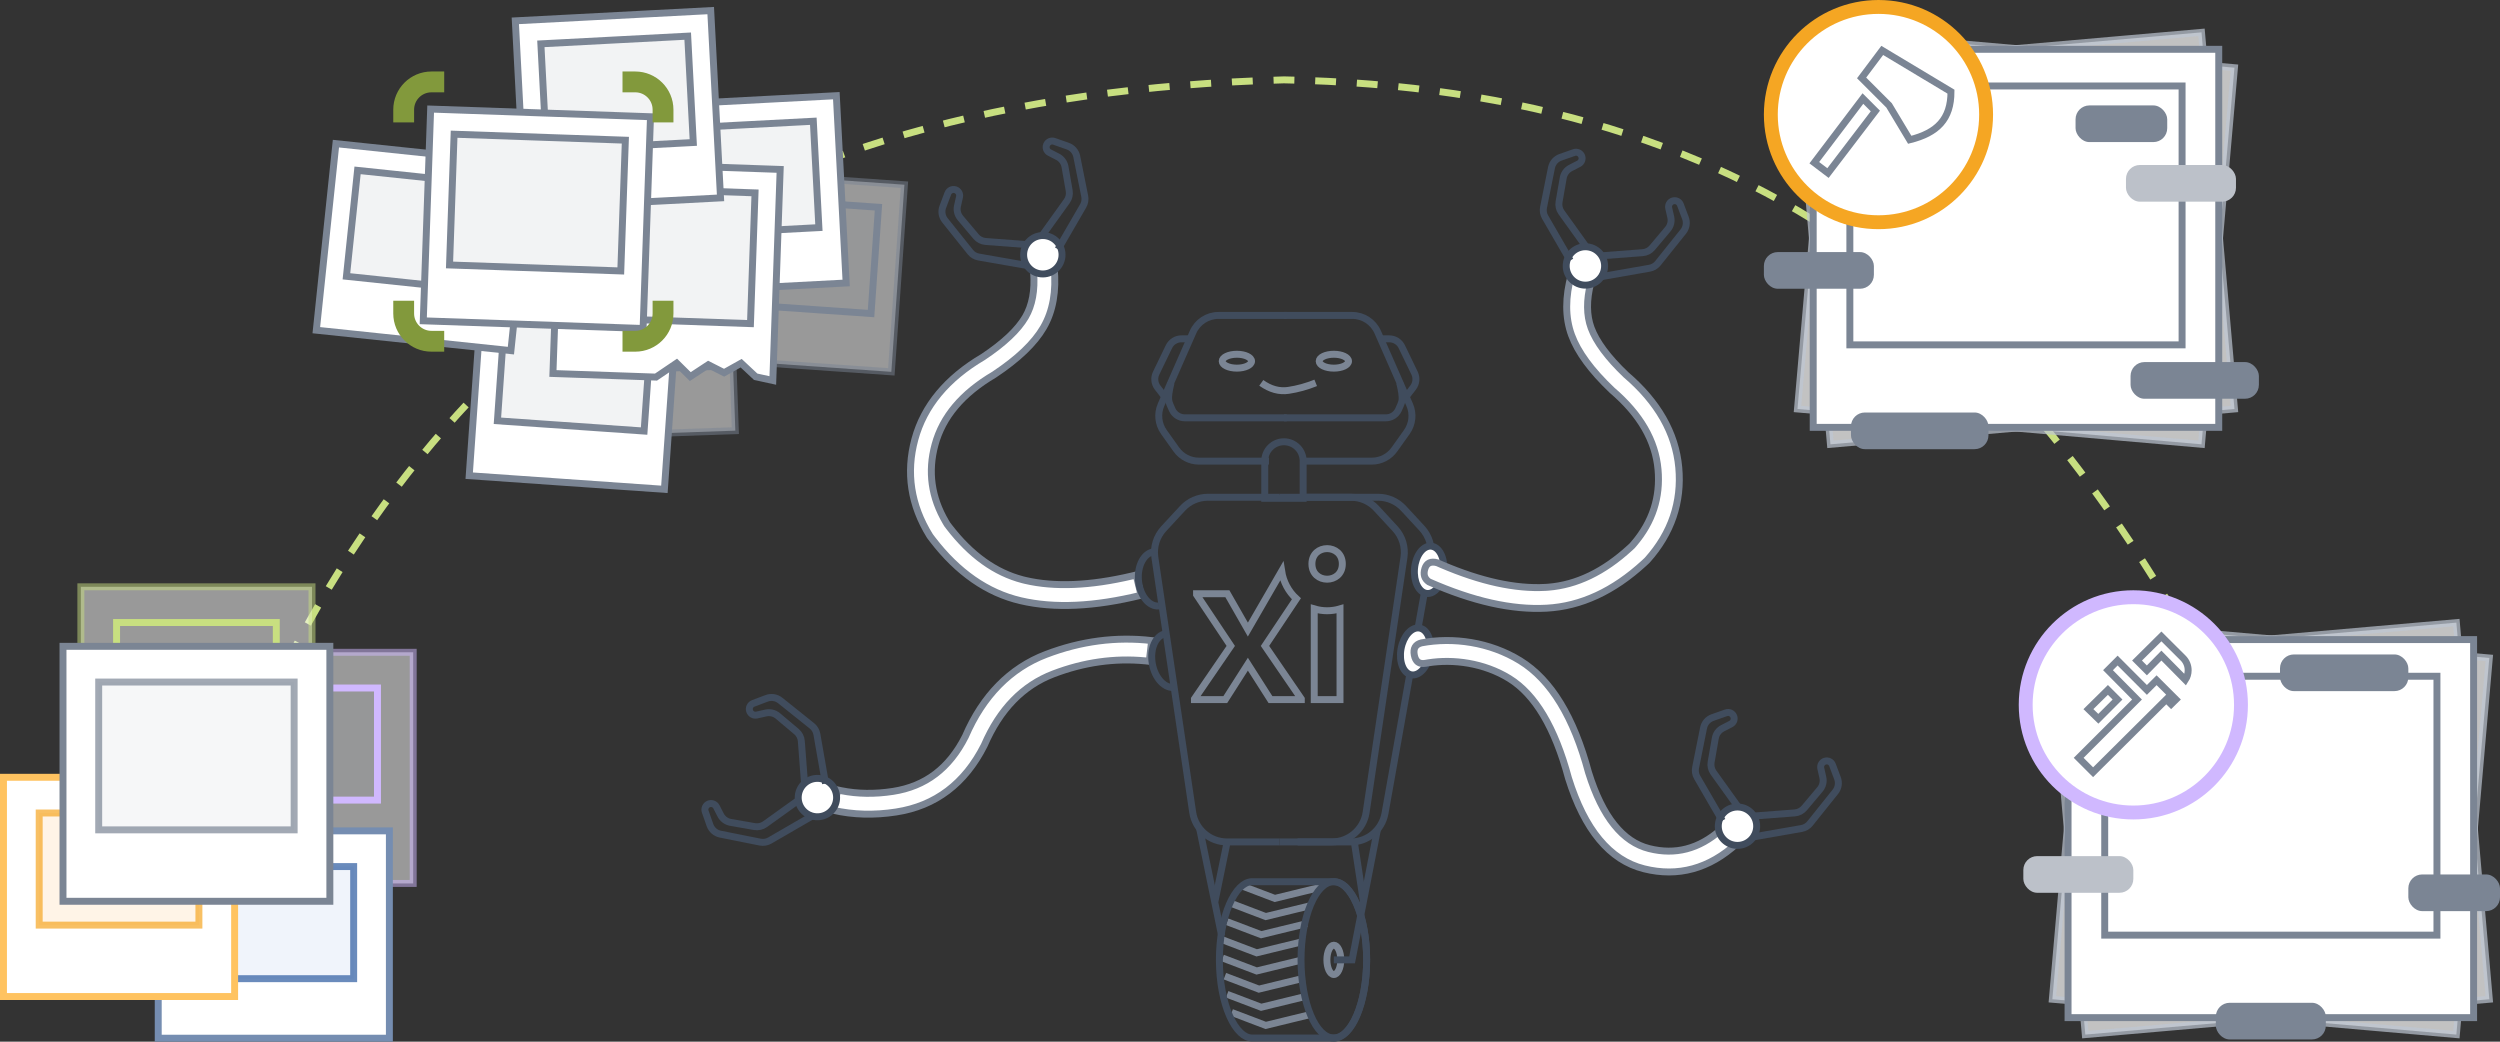 <?xml version="1.0" encoding="UTF-8"?>
<svg width="360px" height="150px" viewBox="0 0 360 150" version="1.1" xmlns="http://www.w3.org/2000/svg" xmlns:xlink="http://www.w3.org/1999/xlink">
    <rect x="0" y="0" width="360" height="150" fill="#333333" stroke="none"/>
    <title>988E1D92-D345-4E5C-AE41-26E428EAAEA4</title>
    <g id="Ximilar-web" stroke="none" stroke-width="1" fill="none" fill-rule="evenodd">
        <g id="Page-Elements" transform="translate(-780, -5307)">
            <g id="Delegate-Tasks" transform="translate(780, 5307)">
                <rect id="Rectangle" fill-opacity="0.01" fill="#D8D8D8" opacity="0.01" x="0" y="0" width="360" height="150"></rect>
                <path d="M34,111.5 C46.447,80.778 64.64,56.707 88.58,39.287 C112.52,21.867 144.623,12.605 184.889,11.5 C219.138,12.146 247.455,20.849 269.84,37.609 C292.225,54.369 311.818,81.166 328.62,118" id="Path-83" stroke="#C8DF80" stroke-dasharray="3,3"></path>
                <g id="Group-21" transform="translate(30, 117) scale(-1, 1) translate(-30, -117) translate(0, 84)">
                    <g id="Group-20" transform="translate(14.571, 0)" stroke="#C8DF80">
                        <rect id="Solid" fill="#FFFFFF" opacity="0.5" x="0.5" y="0.5" width="33.286" height="31.571"></rect>
                        <rect id="Solid" x="5.643" y="5.643" width="23" height="14.429"></rect>
                    </g>
                    <g id="Group-20" transform="translate(0, 9.429)" stroke="#D0B8FF">
                        <rect id="Solid" fill="#FFFFFF" opacity="0.5" x="0.5" y="0.5" width="33.286" height="33.286"></rect>
                        <rect id="Solid" fill-opacity="0.1" fill="#7B8594" x="5.643" y="5.643" width="23" height="16.143"></rect>
                    </g>
                    <g id="Group-20" transform="translate(3.429, 35.143)">
                        <rect id="Solid" stroke="#758DB1" fill="#FFFFFF" x="0.5" y="0.5" width="33.286" height="29.857"></rect>
                        <rect id="Solid" stroke="#2C5AA0" fill="#EAF0FA" opacity="0.7" x="5.643" y="5.643" width="23" height="16.143"></rect>
                    </g>
                    <g id="Group-20" transform="translate(25.714, 27.429)">
                        <rect id="Solid" stroke="#FFC360" fill="#FFFFFF" x="0.5" y="0.5" width="33.286" height="31.571"></rect>
                        <rect id="Solid" stroke="#F5A623" fill="#FFF0DD" opacity="0.7" x="5.643" y="5.643" width="23" height="16.143"></rect>
                    </g>
                    <g id="Group-20" transform="translate(12, 8.571)" stroke="#7B8594">
                        <rect id="Solid" fill="#FFFFFF" x="0.5" y="0.5" width="38.429" height="36.714"></rect>
                        <rect id="Solid" fill-opacity="0.1" fill="#7B8594" opacity="0.7" x="5.643" y="5.643" width="28.143" height="21.286"></rect>
                    </g>
                </g>
                <g id="Group-32" transform="translate(45, 1)">
                    <g id="Group-20" transform="translate(70.24, 38.09) rotate(4) translate(-70.24, -38.09) translate(55.652, 24.085)" stroke="#7B8594">
                        <rect id="Solid" fill="#FFFFFF" opacity="0.5" x="0.5" y="0.5" width="28.176" height="27.009"></rect>
                        <rect id="Solid" fill-opacity="0.1" fill="#7B8594" x="4.001" y="4.001" width="21.174" height="15.339"></rect>
                    </g>
                    <g id="Group-20" transform="translate(46.315, 47.426) rotate(-2) translate(-46.315, -47.426) translate(31.727, 32.838)" stroke="#7B8594">
                        <rect id="Solid" fill="#FFFFFF" opacity="0.5" x="0.5" y="0.5" width="28.176" height="28.176"></rect>
                        <rect id="Solid" fill-opacity="0.1" fill="#7B8594" x="4.001" y="4.001" width="21.174" height="15.339"></rect>
                    </g>
                    <g id="Group-20" transform="translate(37.562, 55.012) rotate(4) translate(-37.562, -55.012) translate(22.974, 41.007)" stroke="#7B8594">
                        <rect id="Solid" fill="#FFFFFF" x="0.5" y="0.5" width="28.176" height="27.009"></rect>
                        <rect id="Solid" fill-opacity="0.1" fill="#7B8594" x="4.001" y="4.001" width="21.174" height="15.339"></rect>
                    </g>
                    <g id="Group-20" transform="translate(62.07, 27.003) rotate(-3) translate(-62.07, -27.003) translate(47.482, 12.998)" stroke="#7B8594">
                        <rect id="Solid" fill="#FFFFFF" x="0.5" y="0.5" width="28.176" height="27.009"></rect>
                        <rect id="Solid" fill-opacity="0.1" fill="#7B8594" x="4.001" y="4.001" width="21.174" height="15.339"></rect>
                    </g>
                    <g id="Group-20" transform="translate(50.983, 38.09) rotate(2) translate(-50.983, -38.09) translate(34.645, 22.335)" stroke="#7B8594">
                        <path d="M32.177,0.5 L32.177,30.911 L29.696,30.46 L27.535,28.578 L25.129,30.039 L22.819,28.968 L20.279,30.767 L18.251,28.896 L15.351,31.01 L0.5,31.01 L0.5,0.5 L32.177,0.5 Z" id="Solid" fill="#FFFFFF"></path>
                        <rect id="Solid" fill-opacity="0.1" fill="#7B8594" x="4.001" y="4.001" width="24.675" height="18.84"></rect>
                    </g>
                    <g id="Group-20" transform="translate(15.972, 34.589) rotate(6) translate(-15.972, -34.589) translate(1.384, 20.584)" stroke="#7B8594">
                        <rect id="Solid" fill="#FFFFFF" x="0.5" y="0.5" width="28.176" height="27.009"></rect>
                        <rect id="Solid" fill-opacity="0.1" fill="#7B8594" x="4.001" y="4.001" width="21.174" height="15.339"></rect>
                    </g>
                    <g id="Group-20" transform="translate(43.981, 14.749) rotate(-3) translate(-43.981, -14.749) translate(29.393, 0.744)" stroke="#7B8594">
                        <rect id="Solid" fill="#FFFFFF" x="0.5" y="0.5" width="28.176" height="27.009"></rect>
                        <rect id="Solid" fill-opacity="0.1" fill="#7B8594" x="4.001" y="4.001" width="21.174" height="15.339"></rect>
                    </g>
                    <g id="Group-20" transform="translate(32.311, 30.504) rotate(2) translate(-32.311, -30.504) translate(15.972, 14.749)" stroke="#7B8594">
                        <rect id="Solid" fill="#FFFFFF" x="0.5" y="0.5" width="31.677" height="30.51"></rect>
                        <rect id="Solid" fill-opacity="0.1" fill="#7B8594" x="4.001" y="4.001" width="24.675" height="18.84"></rect>
                    </g>
                    <g id="Group-49" transform="translate(13.13, 10.795)" stroke="#82993C" stroke-width="3">
                        <path d="M0,5.835 L0,4 C-2.705415e-16,1.791 1.791,4.05812251e-16 4,0 L5.835,0 L5.835,0" id="Path-177"></path>
                        <path d="M0,37.345 L0,35.51 C-2.705415e-16,33.301 1.791,31.51 4,31.51 L5.835,31.51 L5.835,31.51" id="Path-177" transform="translate(2.918, 34.428) scale(1, -1) translate(-2.918, -34.428) "></path>
                        <path d="M31.51,5.835 L31.51,4 C31.51,1.791 33.301,4.05812251e-16 35.51,0 L37.345,0 L37.345,0" id="Path-177" transform="translate(34.428, 2.918) scale(-1, 1) translate(-34.428, -2.918) "></path>
                        <path d="M31.51,37.345 L31.51,35.51 C31.51,33.301 33.301,31.51 35.51,31.51 L37.345,31.51 L37.345,31.51" id="Path-177" transform="translate(34.428, 34.428) scale(-1, -1) translate(-34.428, -34.428) "></path>
                    </g>
                </g>
                <g id="Group-31" transform="translate(95, 19)">
                    <g id="Group-29" transform="translate(89.889, 26.422)">
                        <ellipse id="Oval" stroke="#7B8594" cx="7.184" cy="6.59" rx="2.112" ry="1"></ellipse>
                        <path d="M2.563,20.982 L12.646,20.982 C13.94,20.982 15.155,20.356 15.905,19.301 L17.695,16.787 C18.511,15.639 18.664,14.147 18.097,12.857 L13.495,2.39 C12.857,0.938 11.42,5.96734982e-16 9.834,0 L0,0 L0,0" id="Path-76" stroke="#404C5D"></path>
                        <path d="M13.99,3.369 L15.166,3.369 C15.933,3.369 16.633,3.809 16.967,4.5 L18.806,8.307 C19.136,8.99 19.052,9.8 18.589,10.4 L17.633,11.637 L17.633,11.637" id="Path-77" stroke="#404C5D"></path>
                        <path d="M0,14.746 L14.674,14.746 C15.437,14.746 16.134,14.312 16.47,13.627 C16.775,13.005 16.951,12.539 17,12.228 C17.075,11.752 16.964,10.913 16.667,9.71" id="Path-78" stroke="#404C5D"></path>
                    </g>
                    <g id="Group-29" transform="translate(80.622, 36.913) scale(-1, 1) translate(-80.622, -36.913) translate(70.95, 26.422)">
                        <ellipse id="Oval" stroke="#7B8594" cx="7.184" cy="6.59" rx="2.112" ry="1"></ellipse>
                        <path d="M2.563,20.982 L12.646,20.982 C13.94,20.982 15.155,20.356 15.905,19.301 L17.695,16.787 C18.511,15.639 18.664,14.147 18.097,12.857 L13.495,2.39 C12.857,0.938 11.42,-7.35532648e-16 9.834,0 L0,0 L0,0" id="Path-76" stroke="#404C5D"></path>
                        <path d="M13.99,3.369 L15.166,3.369 C15.933,3.369 16.633,3.809 16.967,4.5 L18.806,8.307 C19.136,8.99 19.052,9.8 18.589,10.4 L17.633,11.637 L17.633,11.637" id="Path-77" stroke="#404C5D"></path>
                        <path d="M0,14.746 L14.674,14.746 C15.437,14.746 16.134,14.312 16.47,13.627 C16.775,13.005 16.951,12.539 17,12.228 C17.075,11.752 16.964,10.913 16.667,9.71" id="Path-78" stroke="#404C5D"></path>
                    </g>
                    <path d="M89.236,102.238 L81.694,102.238 C79.216,102.238 77.112,100.423 76.748,97.972 L71.301,61.261 C71.079,59.763 71.547,58.246 72.575,57.134 L75.276,54.211 C76.223,53.186 77.554,52.604 78.948,52.604 L89.236,52.604 L89.236,52.604" id="Path-73" stroke="#404C5D"></path>
                    <path d="M107.522,102.238 L99.98,102.238 C97.502,102.238 95.398,100.423 95.034,97.972 L89.587,61.261 C89.365,59.763 89.834,58.246 90.861,57.134 L93.563,54.211 C94.509,53.186 95.84,52.604 97.235,52.604 L107.522,52.604 L107.522,52.604" id="Path-73" stroke="#404C5D" transform="translate(98.379, 77.421) scale(-1, 1) translate(-98.379, -77.421) "></path>
                    <path d="M111.441,102.238 L103.772,102.238 C101.35,102.238 99.276,100.502 98.85,98.117 L92.285,61.339 C92.01,59.798 92.473,58.217 93.535,57.067 L96.175,54.211 C97.121,53.186 98.452,52.604 99.847,52.604 L110.135,52.604 L110.135,52.604" id="Path-73" stroke="#404C5D" transform="translate(101.645, 77.421) scale(-1, 1) translate(-101.645, -77.421) "></path>
                    <g id="Xi" transform="translate(77, 60)" stroke="#7B8594">
                        <path d="M19.105,0 C18.01,0 16.916,0.734 16.916,2.203 C16.916,5.14 21.295,5.14 21.295,2.203 C21.295,0.734 20.199,0 19.105,0 Z" id="Path"></path>
                        <path d="M12.557,3.247 L7.694,11.662 L4.744,6.499 L0.304,6.499 L0.304,6.624 L5.231,14.012 L0,21.648 L0,21.742 L4.44,21.742 L7.694,16.64 L10.948,21.742 L15.387,21.742 L15.387,21.648 L10.156,14.012 L14.684,7.223 C13.546,6.186 12.794,4.781 12.557,3.247 Z" id="Path"></path>
                        <path d="M17.25,8.675 L17.25,21.742 L20.961,21.742 L20.961,8.675 C20.358,8.855 19.733,8.947 19.105,8.948 C18.477,8.947 17.852,8.854 17.25,8.675 Z" id="Path"></path>
                    </g>
                    <ellipse id="Oval" stroke="#404C5D" fill="#FFFFFF" transform="translate(108.828, 74.809) rotate(10) translate(-108.828, -74.809) " cx="108.828" cy="74.809" rx="2.112" ry="3.418"></ellipse>
                    <ellipse id="Oval" stroke="#404C5D" fill="#FFFFFF" transform="translate(110.793, 63.053) rotate(5) translate(-110.793, -63.053) " cx="110.793" cy="63.053" rx="2.112" ry="3.418"></ellipse>
                    <g id="Objekty-rukou" transform="translate(24.971, 18.154)" fill="#FFFFFF" fill-rule="nonzero" stroke="#7B8594">
                        <path d="M84.728,55.416 C89.243,54.571 94.544,55.286 98.933,57.99 C103.394,60.74 106.652,66.143 108.774,74.073 C110.784,80.514 113.717,84.097 117.511,85.045 C121.282,85.988 124.671,85.11 127.83,82.342 L128.116,82.085 L130.143,84.297 C126.178,87.932 121.67,89.177 116.783,87.956 C111.806,86.712 108.202,82.308 105.893,74.908 C103.934,67.591 101.061,62.826 97.359,60.544 C93.714,58.298 89.291,57.719 85.669,58.298 L85.28,58.365 C84.398,58.518 83.868,58.12 83.688,57.171 C83.509,56.221 83.855,55.636 84.728,55.416 Z" id="Path-82"></path>
                        <path d="M0,55.09 C5.105,54.499 10.179,55.164 15.203,57.079 C20.401,59.06 24.298,63.057 26.824,68.898 C29.141,73.487 32.578,76.084 37.248,76.806 C39.871,77.211 42.352,77.177 44.699,76.706 L45.2,76.598 L45.87,79.522 C42.997,80.181 39.967,80.262 36.79,79.771 C31.142,78.898 26.89,75.686 24.109,70.17 C21.853,64.959 18.539,61.56 14.135,59.882 C9.739,58.207 5.333,57.585 0.899,58.012 L0.345,58.07 L0,55.09 Z" id="Path-82" transform="translate(22.935, 67.484) scale(-1, 1) translate(-22.935, -67.484) "></path>
                        <path d="M109.277,2.594 C109.608,5.99 109.107,8.88 107.74,11.228 C106.411,13.509 104.062,15.746 100.633,18.025 C96.016,20.744 93.208,24.099 92.121,28.114 C91.069,31.998 91.586,35.688 93.694,39.273 L93.88,39.581 L94.15,39.939 C97.271,44.007 100.795,46.528 104.738,47.555 L105.134,47.653 C109.339,48.635 114.447,48.432 120.457,47.019 L121.082,46.869 C122.053,46.772 122.593,47.153 122.703,48.01 C122.812,48.867 122.511,49.457 121.8,49.782 C115.092,51.435 109.31,51.709 104.451,50.574 C99.625,49.447 95.388,46.486 91.758,41.75 L91.43,41.314 L91.359,41.21 C88.639,36.814 87.919,32.154 89.225,27.33 C90.531,22.507 93.855,18.535 99.04,15.484 C102.051,13.481 104.083,11.545 105.147,9.718 C106.121,8.046 106.524,5.918 106.327,3.302 L106.291,2.885 L109.277,2.594 Z" id="Path-81" transform="translate(105.659, 26.928) scale(-1, 1) rotate(-10) translate(-105.659, -26.928) "></path>
                        <path d="M31.825,1.368 C32.156,4.764 31.655,7.654 30.288,10.002 C28.959,12.283 26.61,14.52 23.181,16.799 C18.564,19.518 15.755,22.873 14.669,26.888 C13.617,30.772 14.134,34.462 16.242,38.047 L16.425,38.351 L16.698,38.713 C19.819,42.781 23.343,45.302 27.286,46.329 L27.682,46.427 C31.887,47.409 36.995,47.206 43.005,45.793 L43.63,45.643 L44.348,48.556 C37.64,50.209 31.858,50.483 26.999,49.348 C22.173,48.221 17.936,45.26 14.306,40.524 L13.978,40.088 L13.907,39.984 C11.187,35.588 10.467,30.928 11.773,26.104 C13.079,21.281 16.403,17.31 21.588,14.258 C24.599,12.255 26.631,10.32 27.695,8.492 C28.669,6.82 29.072,4.692 28.875,2.077 L28.839,1.659 L31.825,1.368 Z" id="Path-81"></path>
                    </g>
                    <path d="M89.889,44.614 C90.653,44.614 91.344,44.924 91.844,45.424 C92.345,45.925 92.654,46.616 92.654,47.38 L92.654,47.38 L92.654,52.757 L87.124,52.757 L87.124,47.38 C87.124,46.616 87.433,45.925 87.934,45.424 C88.434,44.924 89.125,44.614 89.889,44.614 Z" id="Rectangle" stroke="#404C5D"></path>
                    <g id="Group-27" transform="translate(81.059, 108.508)" stroke="#7B8594">
                        <polyline id="Path-75" points="2.612 -2.96987386e-13 7.514 1.864 14.075 0.265"></polyline>
                        <polyline id="Path-75" points="1.306 2.612 6.208 4.477 12.769 2.877"></polyline>
                        <polyline id="Path-75" points="0.649 5.225 5.551 7.089 12.112 5.489"></polyline>
                        <polyline id="Path-75" points="0.323 13.062 5.224 14.926 11.785 13.326"></polyline>
                        <polyline id="Path-75" points="0.649 15.674 5.551 17.538 12.112 15.938"></polyline>
                        <polyline id="Path-75" points="1.302 18.286 6.204 20.151 12.765 18.551"></polyline>
                        <polyline id="Path-75" points="0 7.837 4.902 9.701 11.463 8.101"></polyline>
                        <polyline id="Path-75" points="0 10.449 4.902 12.314 11.463 10.714"></polyline>
                    </g>
                    <path d="M97.073,107.963 C97.664,107.963 98.22,108.243 98.73,108.719 C99.328,109.276 99.86,110.097 100.31,111.109 C101.233,113.185 101.798,116.053 101.798,119.219 C101.798,122.325 101.254,125.145 100.362,127.211 C99.925,128.223 99.406,129.051 98.823,129.628 C98.326,130.121 97.785,130.428 97.207,130.469 L97.207,130.469 L85.317,130.474 C84.726,130.474 84.171,130.194 83.66,129.718 C83.062,129.161 82.53,128.341 82.08,127.328 C81.158,125.252 80.593,122.385 80.593,119.219 C80.593,116.112 81.137,113.292 82.029,111.226 C82.466,110.214 82.984,109.386 83.567,108.809 C84.065,108.316 84.606,108.009 85.183,107.968 L85.183,107.968 Z" id="Combined-Shape" stroke="#404C5D"></path>
                    <ellipse id="Oval" stroke="#404C5D" cx="97.073" cy="119.219" rx="4.725" ry="11.255"></ellipse>
                    <path d="M70.914,80.26 C72.357,80.26 73.527,78.506 73.527,76.342 C73.527,74.178 72.357,72.423 70.914,72.423" id="Oval" stroke="#404C5D" transform="translate(72.22, 76.342) scale(-1, 1) rotate(10) translate(-72.22, -76.342) "></path>
                    <path d="M68.935,68.392 C70.378,68.392 71.547,66.638 71.547,64.473 C71.547,62.309 70.378,60.555 68.935,60.555" id="Oval" stroke="#404C5D" transform="translate(70.241, 64.473) scale(-1, 1) rotate(5) translate(-70.241, -64.473) "></path>
                    <ellipse id="Oval" stroke="#7B8594" cx="97.073" cy="119.219" rx="1" ry="2.112"></ellipse>
                    <polyline id="Path-74" stroke="#404C5D" points="97.073 119.219 99.701 119.219 103.376 100.329"></polyline>
                    <line x1="77.748" y1="115.749" x2="80.919" y2="100.329" id="Path-74" stroke="#404C5D" transform="translate(79.334, 108.039) scale(-1, 1) translate(-79.334, -108.039) "></line>
                    <line x1="100.012" y1="110.76" x2="101.321" y2="102.16" id="Path-74" stroke="#404C5D" transform="translate(100.666, 106.46) scale(-1, 1) translate(-100.666, -106.46) "></line>
                    <line x1="79.962" y1="110.76" x2="81.728" y2="102.16" id="Path-74" stroke="#404C5D"></line>
                    <path d="M86.624,36.131 C87.914,37.053 89.22,37.413 90.542,37.213 C91.864,37.013 93.171,36.652 94.461,36.131" id="Path-79" stroke="#7B8594"></path>
                    <g id="Group-30" transform="translate(122.959, 1.612)" stroke="#404C5D">
                        <circle id="Oval" fill="#FFFFFF" cx="10.339" cy="17.685" r="2.765"></circle>
                        <path d="M12.464,16.236 L18.578,15.772 C19.114,15.732 19.611,15.477 19.957,15.066 L22.21,12.389 C22.613,11.91 22.769,11.27 22.631,10.66 L22.336,9.358 C22.235,8.908 22.498,8.456 22.94,8.322 C23.382,8.189 23.851,8.421 24.014,8.852 L24.74,10.779 C24.989,11.44 24.872,12.183 24.43,12.734 L20.782,17.293 C20.478,17.674 20.045,17.93 19.566,18.014 L12.464,19.257 L12.464,19.257" id="Path-80"></path>
                        <path d="M2.014,11.012 L8.129,10.548 C8.665,10.507 9.161,10.253 9.508,9.841 L11.761,7.164 C12.164,6.686 12.319,6.046 12.181,5.435 L11.887,4.133 C11.785,3.683 12.049,3.231 12.491,3.098 C12.932,2.964 13.402,3.196 13.564,3.628 L14.291,5.554 C14.54,6.215 14.422,6.958 13.981,7.51 L10.333,12.069 C10.029,12.449 9.596,12.705 9.116,12.789 L2.014,14.032 L2.014,14.032" id="Path-80" transform="translate(8.354, 8.446) scale(-1, 1) rotate(-50) translate(-8.354, -8.446) "></path>
                    </g>
                    <g id="Group-30" transform="translate(144.858, 82.288)" stroke="#404C5D">
                        <circle id="Oval" fill="#FFFFFF" cx="10.339" cy="17.685" r="2.765"></circle>
                        <path d="M12.464,16.236 L18.578,15.772 C19.114,15.732 19.611,15.477 19.957,15.066 L22.21,12.389 C22.613,11.91 22.769,11.27 22.631,10.66 L22.336,9.358 C22.235,8.908 22.498,8.456 22.94,8.322 C23.382,8.189 23.851,8.421 24.014,8.852 L24.74,10.779 C24.989,11.44 24.872,12.183 24.43,12.734 L20.782,17.293 C20.478,17.674 20.045,17.93 19.566,18.014 L12.464,19.257 L12.464,19.257" id="Path-80"></path>
                        <path d="M2.014,11.012 L8.129,10.548 C8.665,10.507 9.161,10.253 9.508,9.841 L11.761,7.164 C12.164,6.686 12.319,6.046 12.181,5.435 L11.887,4.133 C11.785,3.683 12.049,3.231 12.491,3.098 C12.932,2.964 13.402,3.196 13.564,3.628 L14.291,5.554 C14.54,6.215 14.422,6.958 13.981,7.51 L10.333,12.069 C10.029,12.449 9.596,12.705 9.116,12.789 L2.014,14.032 L2.014,14.032" id="Path-80" transform="translate(8.354, 8.446) scale(-1, 1) rotate(-50) translate(-8.354, -8.446) "></path>
                    </g>
                    <g id="Group-30" transform="translate(52.936, 10.475) scale(-1, 1) translate(-52.936, -10.475) translate(40.365, 0)" stroke="#404C5D">
                        <circle id="Oval" fill="#FFFFFF" cx="10.339" cy="17.685" r="2.765"></circle>
                        <path d="M12.464,16.236 L18.578,15.772 C19.114,15.732 19.611,15.477 19.957,15.066 L22.21,12.389 C22.613,11.91 22.769,11.27 22.631,10.66 L22.336,9.358 C22.235,8.908 22.498,8.456 22.94,8.322 C23.382,8.189 23.851,8.421 24.014,8.852 L24.74,10.779 C24.989,11.44 24.872,12.183 24.43,12.734 L20.782,17.293 C20.478,17.674 20.045,17.93 19.566,18.014 L12.464,19.257 L12.464,19.257" id="Path-80"></path>
                        <path d="M2.014,11.012 L8.129,10.548 C8.665,10.507 9.161,10.253 9.508,9.841 L11.761,7.164 C12.164,6.686 12.319,6.046 12.181,5.435 L11.887,4.133 C11.785,3.683 12.049,3.231 12.491,3.098 C12.932,2.964 13.402,3.196 13.564,3.628 L14.291,5.554 C14.54,6.215 14.422,6.958 13.981,7.51 L10.333,12.069 C10.029,12.449 9.596,12.705 9.116,12.789 L2.014,14.032 L2.014,14.032" id="Path-80" transform="translate(8.354, 8.446) scale(-1, 1) rotate(-50) translate(-8.354, -8.446) "></path>
                    </g>
                    <g id="Group-30" transform="translate(16.363, 91.763) scale(-1, 1) rotate(40) translate(-16.363, -91.763) translate(3.792, 81.288)" stroke="#404C5D">
                        <circle id="Oval" fill="#FFFFFF" cx="10.339" cy="17.685" r="2.765"></circle>
                        <path d="M12.464,16.236 L18.578,15.772 C19.114,15.732 19.611,15.477 19.957,15.066 L22.21,12.389 C22.613,11.91 22.769,11.27 22.631,10.66 L22.336,9.358 C22.235,8.908 22.498,8.456 22.94,8.322 C23.382,8.189 23.851,8.421 24.014,8.852 L24.74,10.779 C24.989,11.44 24.872,12.183 24.43,12.734 L20.782,17.293 C20.478,17.674 20.045,17.93 19.566,18.014 L12.464,19.257 L12.464,19.257" id="Path-80"></path>
                        <path d="M2.014,11.012 L8.129,10.548 C8.665,10.507 9.161,10.253 9.508,9.841 L11.761,7.164 C12.164,6.686 12.319,6.046 12.181,5.435 L11.887,4.133 C11.785,3.683 12.049,3.231 12.491,3.098 C12.932,2.964 13.402,3.196 13.564,3.628 L14.291,5.554 C14.54,6.215 14.422,6.958 13.981,7.51 L10.333,12.069 C10.029,12.449 9.596,12.705 9.116,12.789 L2.014,14.032 L2.014,14.032" id="Path-80" transform="translate(8.354, 8.446) scale(-1, 1) rotate(-50) translate(-8.354, -8.446) "></path>
                    </g>
                </g>
                <g id="Group-35" transform="translate(254, 0)">
                    <g id="Group-11" transform="translate(36.3, 34.32) rotate(5) translate(-36.3, -34.32) translate(6.6, 6.6)">
                        <rect id="Solid" stroke="#BEC7D4" fill="#FFFFFF" opacity="0.7" x="0.5" y="0.5" width="58.4" height="54.44"></rect>
                        <rect id="Solid" stroke="#7B8594" fill-opacity="0.1" fill="#7B8594" x="5.78" y="5.78" width="47.84" height="37.28"></rect>
                    </g>
                    <g id="Group-11" transform="translate(36.3, 34.32) rotate(-5) translate(-36.3, -34.32) translate(6.6, 6.6)">
                        <rect id="Solid" stroke="#BEC7D4" fill="#FFFFFF" opacity="0.7" x="0.5" y="0.5" width="58.4" height="54.44"></rect>
                        <rect id="Solid" stroke="#7B8594" fill-opacity="0.1" fill="#7B8594" x="5.78" y="5.78" width="47.84" height="37.28"></rect>
                    </g>
                    <g id="Group-11" transform="translate(6.6, 6.6)" stroke="#7B8594">
                        <rect id="Solid" fill="#FFFFFF" x="0.5" y="0.5" width="58.4" height="54.44"></rect>
                        <rect id="Solid" x="5.78" y="5.78" width="47.84" height="37.28"></rect>
                    </g>
                    <rect id="Rectangle" fill="#7B8594" x="44.88" y="15.18" width="13.2" height="5.28" rx="2"></rect>
                    <rect id="Rectangle" fill="#7B8594" x="12.54" y="59.4" width="19.8" height="5.28" rx="2"></rect>
                    <rect id="Rectangle" fill="#7B8594" x="0" y="36.3" width="15.84" height="5.28" rx="2"></rect>
                    <rect id="Rectangle" fill="#7B8594" x="52.8" y="52.14" width="18.48" height="5.28" rx="2"></rect>
                    <circle id="Oval" stroke="#F5A623" stroke-width="2" fill="#FFFFFF" cx="16.5" cy="16.5" r="15.5"></circle>
                    <path d="M26.941,13.2 C26.941,17.16 24.961,19.14 21.001,20.13 L18.031,15.18 L14.071,11.22 L17.041,7.26 L26.941,13.2 Z M9.23,24.922 L7.26,23.427 L14.259,14.19 L16.051,15.982 L9.23,24.922 Z" id="Shape" stroke="#7B8594" fill-rule="nonzero"></path>
                    <rect id="Rectangle" fill="#BCC1C9" x="52.14" y="23.76" width="15.84" height="5.28" rx="2"></rect>
                </g>
                <g id="Group-33" transform="translate(290.7, 85)">
                    <g id="Group-11" transform="translate(36.3, 34.32) rotate(5) translate(-36.3, -34.32) translate(6.6, 6.6)">
                        <rect id="Solid" stroke="#BEC7D4" fill="#FFFFFF" opacity="0.7" x="0.5" y="0.5" width="58.4" height="54.44"></rect>
                        <rect id="Solid" stroke="#7B8594" fill-opacity="0.1" fill="#7B8594" x="5.78" y="5.78" width="47.84" height="37.28"></rect>
                    </g>
                    <g id="Group-11" transform="translate(36.3, 34.32) rotate(-5) translate(-36.3, -34.32) translate(6.6, 6.6)">
                        <rect id="Solid" stroke="#BEC7D4" fill="#FFFFFF" opacity="0.7" x="0.5" y="0.5" width="58.4" height="54.44"></rect>
                        <rect id="Solid" stroke="#7B8594" fill-opacity="0.1" fill="#7B8594" x="5.78" y="5.78" width="47.84" height="37.28"></rect>
                    </g>
                    <g id="Group-11" transform="translate(6.6, 6.6)" stroke="#7B8594">
                        <rect id="Solid" fill="#FFFFFF" x="0.5" y="0.5" width="58.4" height="54.44"></rect>
                        <rect id="Solid" x="5.78" y="5.78" width="47.84" height="37.28"></rect>
                    </g>
                    <rect id="Rectangle" fill="#7B8594" x="56.1" y="40.92" width="13.2" height="5.28" rx="2"></rect>
                    <rect id="Rectangle" fill="#7B8594" x="28.38" y="59.4" width="15.84" height="5.28" rx="2"></rect>
                    <rect id="Rectangle" fill="#7B8594" x="37.62" y="9.24" width="18.48" height="5.28" rx="2"></rect>
                    <circle id="Oval" stroke="#D0B8FF" stroke-width="2" fill="#FFFFFF" cx="16.5" cy="16.5" r="15.5"></circle>
                    <path d="M14.236,10.122 L18.453,14.35 L19.85,12.953 L22.634,15.729 L21.941,16.412 L21.246,15.718 L10.703,26.202 L8.627,24.127 L17.03,15.733 L12.852,11.506 L14.236,10.122 Z M12.838,14.347 L14.223,15.732 L11.459,18.503 L10.031,17.115 L12.838,14.347 Z M20.541,6.645 L23.674,9.768 C24.156,10.25 24.396,10.885 24.396,11.521 C24.396,11.999 24.261,12.477 23.99,12.894 L23.99,12.894 L20.541,9.405 L18.45,11.536 L17.034,10.119 L20.541,6.645 Z" id="Shape" stroke="#7B8594" fill-rule="nonzero"></path>
                    <rect id="Rectangle" fill="#BCC1C9" x="0.66" y="38.28" width="15.84" height="5.28" rx="2"></rect>
                </g>
            </g>
        </g>
    </g>
</svg>